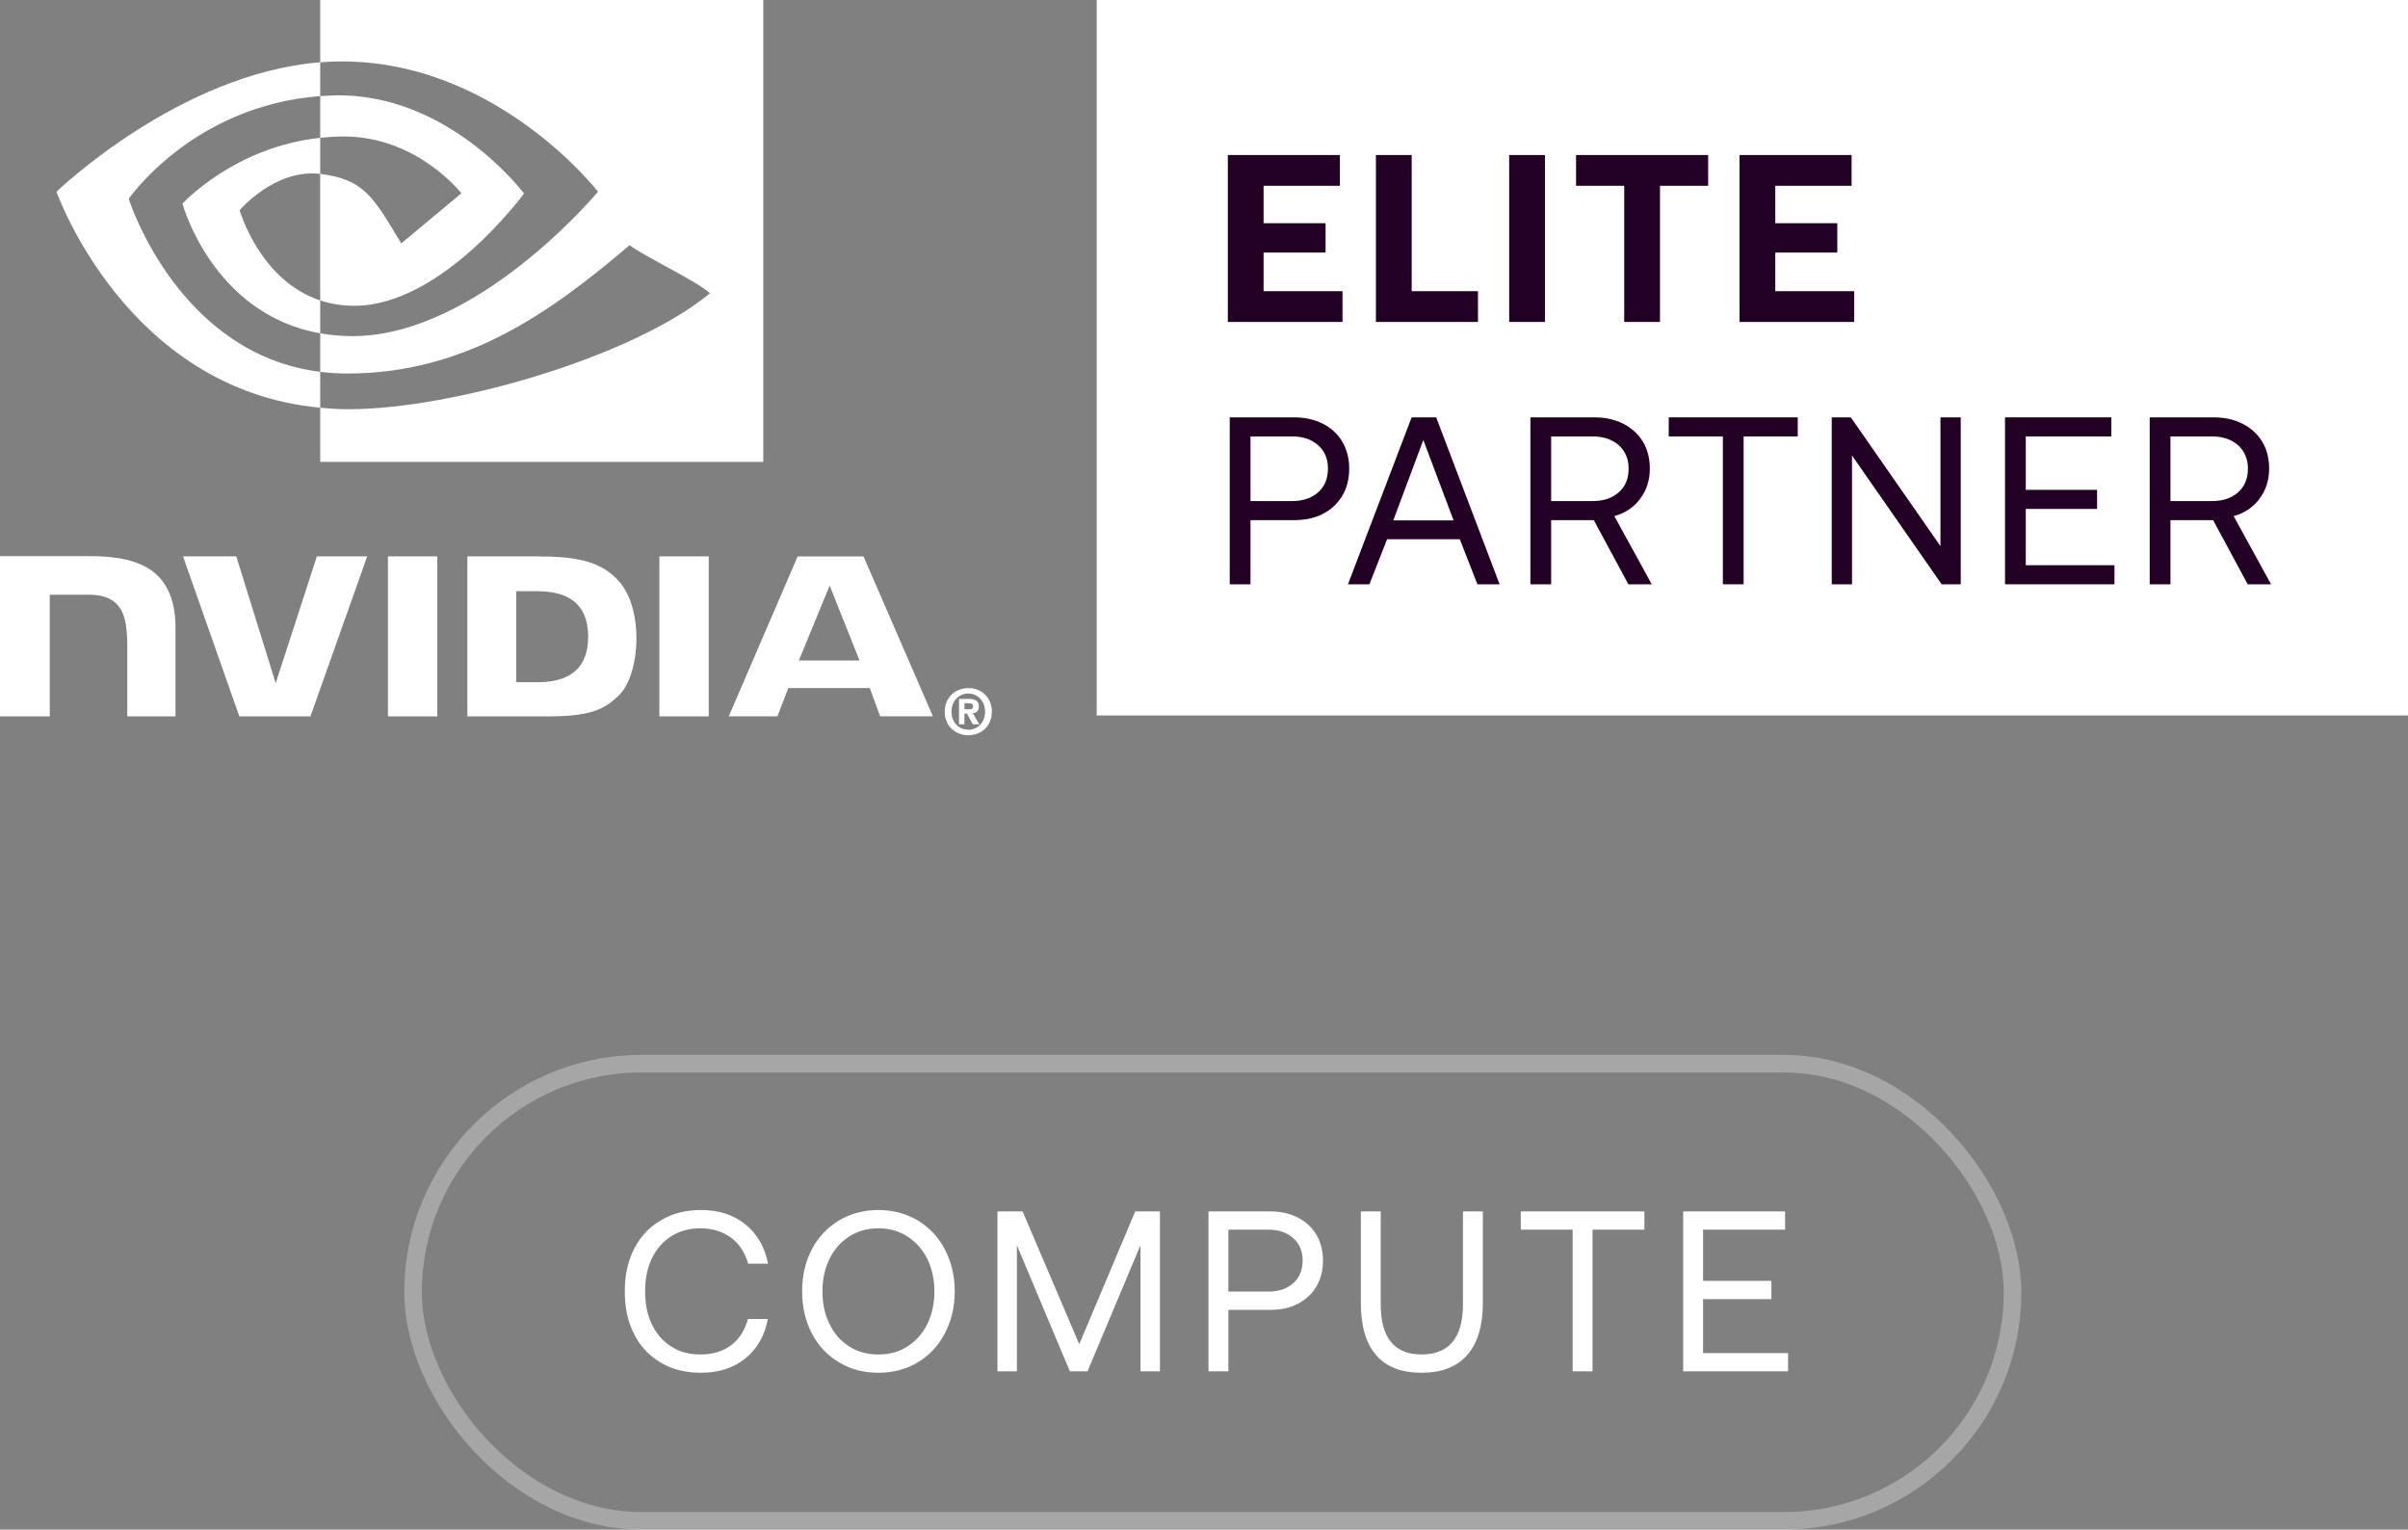 <svg width="137" height="87" viewBox="0 0 137 87" fill="none" xmlns="http://www.w3.org/2000/svg">
<rect x="0" y="0" width="137" height="87" fill="#808080" stroke="none"/>
<rect x="23.5" y="60.5" width="91" height="26" rx="13" stroke="white" stroke-opacity="0.3"/>
<path d="M36.079 71.032C36.43 70.33 36.937 69.797 37.6 69.407C38.25 69.017 39.017 68.822 39.888 68.822C40.889 68.822 41.734 69.095 42.41 69.641C43.086 70.187 43.515 70.941 43.697 71.877H42.566C42.397 71.253 42.072 70.759 41.591 70.395C41.11 70.044 40.525 69.862 39.836 69.862C39.212 69.862 38.653 70.018 38.185 70.317C37.704 70.629 37.34 71.045 37.08 71.591C36.82 72.137 36.703 72.748 36.703 73.45C36.703 74.152 36.82 74.763 37.08 75.309C37.34 75.855 37.704 76.284 38.185 76.583C38.653 76.895 39.212 77.038 39.836 77.038C40.538 77.038 41.123 76.869 41.591 76.518C42.059 76.167 42.371 75.673 42.553 75.023H43.684C43.502 75.972 43.086 76.713 42.41 77.259C41.734 77.805 40.902 78.078 39.888 78.078C39.017 78.078 38.25 77.896 37.6 77.506C36.937 77.116 36.43 76.583 36.079 75.881C35.715 75.179 35.546 74.373 35.546 73.45C35.546 72.54 35.715 71.734 36.079 71.032ZM53.761 75.829C53.397 76.531 52.877 77.09 52.227 77.48C51.564 77.883 50.81 78.078 49.978 78.078C49.133 78.078 48.379 77.883 47.729 77.48C47.066 77.09 46.546 76.531 46.182 75.829C45.818 75.127 45.636 74.334 45.636 73.45C45.636 72.566 45.818 71.773 46.182 71.071C46.546 70.369 47.066 69.823 47.729 69.42C48.379 69.03 49.133 68.822 49.978 68.822C50.81 68.822 51.564 69.03 52.227 69.42C52.877 69.823 53.397 70.369 53.761 71.071C54.125 71.773 54.32 72.566 54.32 73.45C54.32 74.334 54.125 75.127 53.761 75.829ZM47.196 75.309C47.456 75.855 47.833 76.271 48.314 76.583C48.795 76.895 49.354 77.038 49.978 77.038C50.602 77.038 51.148 76.895 51.629 76.583C52.11 76.271 52.487 75.855 52.76 75.309C53.02 74.763 53.163 74.152 53.163 73.45C53.163 72.761 53.02 72.15 52.76 71.604C52.487 71.058 52.11 70.642 51.629 70.33C51.148 70.018 50.602 69.862 49.978 69.862C49.354 69.862 48.795 70.018 48.314 70.33C47.833 70.642 47.456 71.058 47.196 71.604C46.923 72.15 46.793 72.761 46.793 73.45C46.793 74.152 46.923 74.763 47.196 75.309ZM56.749 68.9H58.179L61.403 76.453L64.588 68.9H65.992V78H64.887V70.824L61.871 78H60.87L57.854 70.824V78H56.749V68.9ZM72.253 68.9C72.851 68.9 73.371 69.017 73.839 69.251C74.294 69.485 74.645 69.81 74.892 70.226C75.139 70.642 75.269 71.136 75.269 71.695C75.269 72.267 75.139 72.761 74.892 73.177C74.632 73.606 74.281 73.931 73.826 74.165C73.371 74.399 72.851 74.503 72.253 74.503H69.887V78H68.756V68.9H72.253ZM69.887 73.463H72.149C72.747 73.463 73.215 73.307 73.579 72.982C73.93 72.67 74.112 72.241 74.112 71.695C74.112 71.162 73.93 70.733 73.579 70.421C73.228 70.109 72.76 69.94 72.162 69.94H69.887V73.463ZM78.554 68.9V74.178C78.554 76.089 79.321 77.038 80.881 77.038C82.441 77.038 83.234 76.089 83.234 74.178V68.9H84.365V74.113C84.365 75.413 84.066 76.401 83.468 77.077C82.87 77.753 82.012 78.078 80.881 78.078C79.737 78.078 78.879 77.753 78.294 77.077C77.709 76.401 77.423 75.413 77.423 74.113V68.9H78.554ZM86.523 68.9H93.556V69.94H90.605V78H89.474V69.94H86.523V68.9ZM95.763 68.9H101.561V69.94H96.894V72.852H100.781V73.892H96.894V76.96H101.73V78H95.763V68.9Z" fill="white"/>
<rect x="62.395" width="74.604" height="40.693" fill="white"/>
<path d="M125.94 23.738C126.564 23.738 127.106 23.86 127.595 24.104C128.07 24.348 128.436 24.687 128.707 25.121C128.965 25.555 129.1 26.071 129.1 26.654C129.1 27.319 128.911 27.889 128.544 28.377C128.178 28.865 127.69 29.191 127.079 29.353L129.209 33.233H127.88L125.913 29.584H123.485V33.233H122.305V23.738H125.94ZM123.485 28.499H125.845C126.469 28.499 126.957 28.336 127.337 27.997C127.703 27.672 127.893 27.224 127.893 26.654C127.893 26.112 127.703 25.664 127.337 25.325C126.957 24.999 126.469 24.823 125.859 24.823H123.485V28.499Z" fill="#230023"/>
<path d="M114.074 23.738H120.124V24.823H115.254V27.861H119.31V28.947H115.254V32.148H120.3V33.233H114.074V23.738Z" fill="#230023"/>
<path d="M104.215 33.233V23.738H105.3L110.4 31.062V23.738H111.553V33.233H110.468L105.368 25.908V33.233H104.215Z" fill="#230023"/>
<path d="M94.941 23.738H102.28V24.823H99.201V33.233H98.02V24.823H94.941V23.738Z" fill="#230023"/>
<path d="M90.706 23.738C91.329 23.738 91.872 23.86 92.36 24.104C92.835 24.348 93.201 24.687 93.473 25.121C93.73 25.555 93.866 26.071 93.866 26.654C93.866 27.319 93.676 27.889 93.31 28.377C92.944 28.865 92.455 29.191 91.845 29.353L93.975 33.233H92.645L90.678 29.584H88.25V33.233H87.07V23.738H90.706ZM88.25 28.499H90.611C91.235 28.499 91.723 28.336 92.103 27.997C92.469 27.672 92.659 27.224 92.659 26.654C92.659 26.112 92.469 25.664 92.103 25.325C91.723 24.999 91.235 24.823 90.624 24.823H88.25V28.499Z" fill="#230023"/>
<path d="M76.691 33.233L80.313 23.738H81.71L85.318 33.233H84.057L83.053 30.669H78.916L77.912 33.233H76.691ZM79.269 29.598H82.7L80.978 25.026L79.269 29.598Z" fill="#230023"/>
<path d="M73.614 23.738C74.238 23.738 74.78 23.86 75.269 24.104C75.743 24.348 76.109 24.687 76.367 25.121C76.625 25.555 76.761 26.071 76.761 26.654C76.761 27.251 76.625 27.766 76.367 28.201C76.096 28.648 75.73 28.987 75.255 29.231C74.78 29.476 74.238 29.584 73.614 29.584H71.145V33.233H69.965V23.738H73.614ZM71.145 28.499H73.505C74.129 28.499 74.617 28.336 74.997 27.997C75.364 27.672 75.553 27.224 75.553 26.654C75.553 26.098 75.364 25.65 74.997 25.325C74.631 24.999 74.143 24.823 73.519 24.823H71.145V28.499Z" fill="#230023"/>
<path d="M98.969 8.817H105.344V10.567H101.003V12.696H104.53V14.365H101.003V16.562H105.493V18.312H98.969V8.817Z" fill="#230023"/>
<path d="M89.668 8.817H97.183V10.567H94.443V18.312H92.408V10.567H89.668V8.817Z" fill="#230023"/>
<path d="M85.863 8.817H87.898V18.312H85.863V8.817Z" fill="#230023"/>
<path d="M78.281 18.312V8.817H80.316V16.562H84.087V18.312H78.281Z" fill="#230023"/>
<path d="M69.856 8.817H76.231V10.567H71.89V12.696H75.417V14.365H71.89V16.562H76.38V18.312H69.856V8.817Z" fill="#230023"/>
<path d="M56.045 40.476C56.045 41.094 55.609 41.508 55.093 41.508V41.505C54.562 41.508 54.134 41.094 54.134 40.476C54.134 39.859 54.562 39.446 55.093 39.446C55.609 39.446 56.045 39.859 56.045 40.476ZM56.431 40.476C56.431 39.63 55.798 39.137 55.093 39.137C54.388 39.137 53.75 39.628 53.75 40.476C53.75 41.325 54.383 41.817 55.093 41.817C55.803 41.817 56.431 41.323 56.431 40.476ZM54.871 40.589H55.014L55.346 41.195H55.711L55.343 40.563C55.533 40.548 55.689 40.455 55.689 40.188C55.689 39.857 55.471 39.751 55.099 39.751H54.562V41.194H54.871V40.588M54.871 40.345V39.998H55.085C55.201 39.998 55.36 40.008 55.36 40.155C55.36 40.316 55.278 40.345 55.14 40.345H54.869" fill="white"/>
<path d="M47.202 33.307L48.903 37.567H45.45L47.203 33.307H47.202ZM45.381 31.649L41.463 40.743H44.231L44.85 39.136H49.486L50.074 40.743H53.077L49.129 31.648H45.381V31.649ZM37.515 40.746H40.323V31.646H37.515V40.746ZM18.028 31.645L15.685 38.857L13.443 31.646H10.414L13.617 40.746H17.662L20.891 31.645H18.028ZM29.373 33.627H30.58C32.33 33.627 33.463 34.347 33.463 36.215C33.463 38.083 32.33 38.803 30.58 38.803H29.373V33.627ZM26.59 31.645V40.746H31.141C33.565 40.746 34.358 40.377 35.213 39.548C35.818 38.966 36.209 37.69 36.209 36.296C36.209 35.016 35.879 33.875 35.301 33.166C34.262 31.894 32.763 31.646 30.528 31.646H26.59V31.645ZM0 31.633V40.746H2.832V33.825H5.025C5.751 33.825 6.268 33.992 6.618 34.334C7.061 34.767 7.242 35.465 7.242 36.742V40.744H9.985V35.709C9.985 32.116 7.484 31.631 5.038 31.631H0V31.633ZM22.072 31.645V40.746H24.88V31.645H22.072Z" fill="white"/>
<path d="M7.323 11.309C7.323 11.309 10.958 6.013 18.218 5.465V3.543C10.178 4.181 3.215 10.904 3.215 10.904C3.215 10.904 7.158 22.16 18.218 23.19V21.149C10.102 20.141 7.323 11.309 7.323 11.309ZM18.218 17.086V18.957C12.084 17.877 10.381 11.582 10.381 11.582C10.381 11.582 13.326 8.361 18.218 7.838V9.891C18.218 9.891 18.212 9.891 18.208 9.891C15.641 9.586 13.635 11.955 13.635 11.955C13.635 11.955 14.759 15.941 18.216 17.088M18.218 0V3.544C18.454 3.527 18.69 3.511 18.927 3.503C28.068 3.198 34.024 10.905 34.024 10.905C34.024 10.905 27.184 19.118 20.056 19.118C19.404 19.118 18.791 19.058 18.218 18.957V21.149C18.709 21.211 19.218 21.246 19.75 21.246C26.381 21.246 31.177 17.903 35.821 13.944C36.591 14.553 39.743 16.033 40.391 16.683C35.976 20.332 25.685 23.275 19.851 23.275C19.289 23.275 18.75 23.241 18.218 23.19V26.27H43.425V0H18.218ZM18.218 7.838V5.465C18.452 5.449 18.686 5.436 18.927 5.428C25.501 5.224 29.812 11.006 29.812 11.006C29.812 11.006 25.155 17.392 20.16 17.392C19.441 17.392 18.796 17.279 18.216 17.086V9.891C20.775 10.195 21.291 11.312 22.829 13.845L26.25 10.996C26.25 10.996 23.753 7.761 19.543 7.761C19.085 7.761 18.648 7.793 18.216 7.838" fill="white"/>
</svg>
